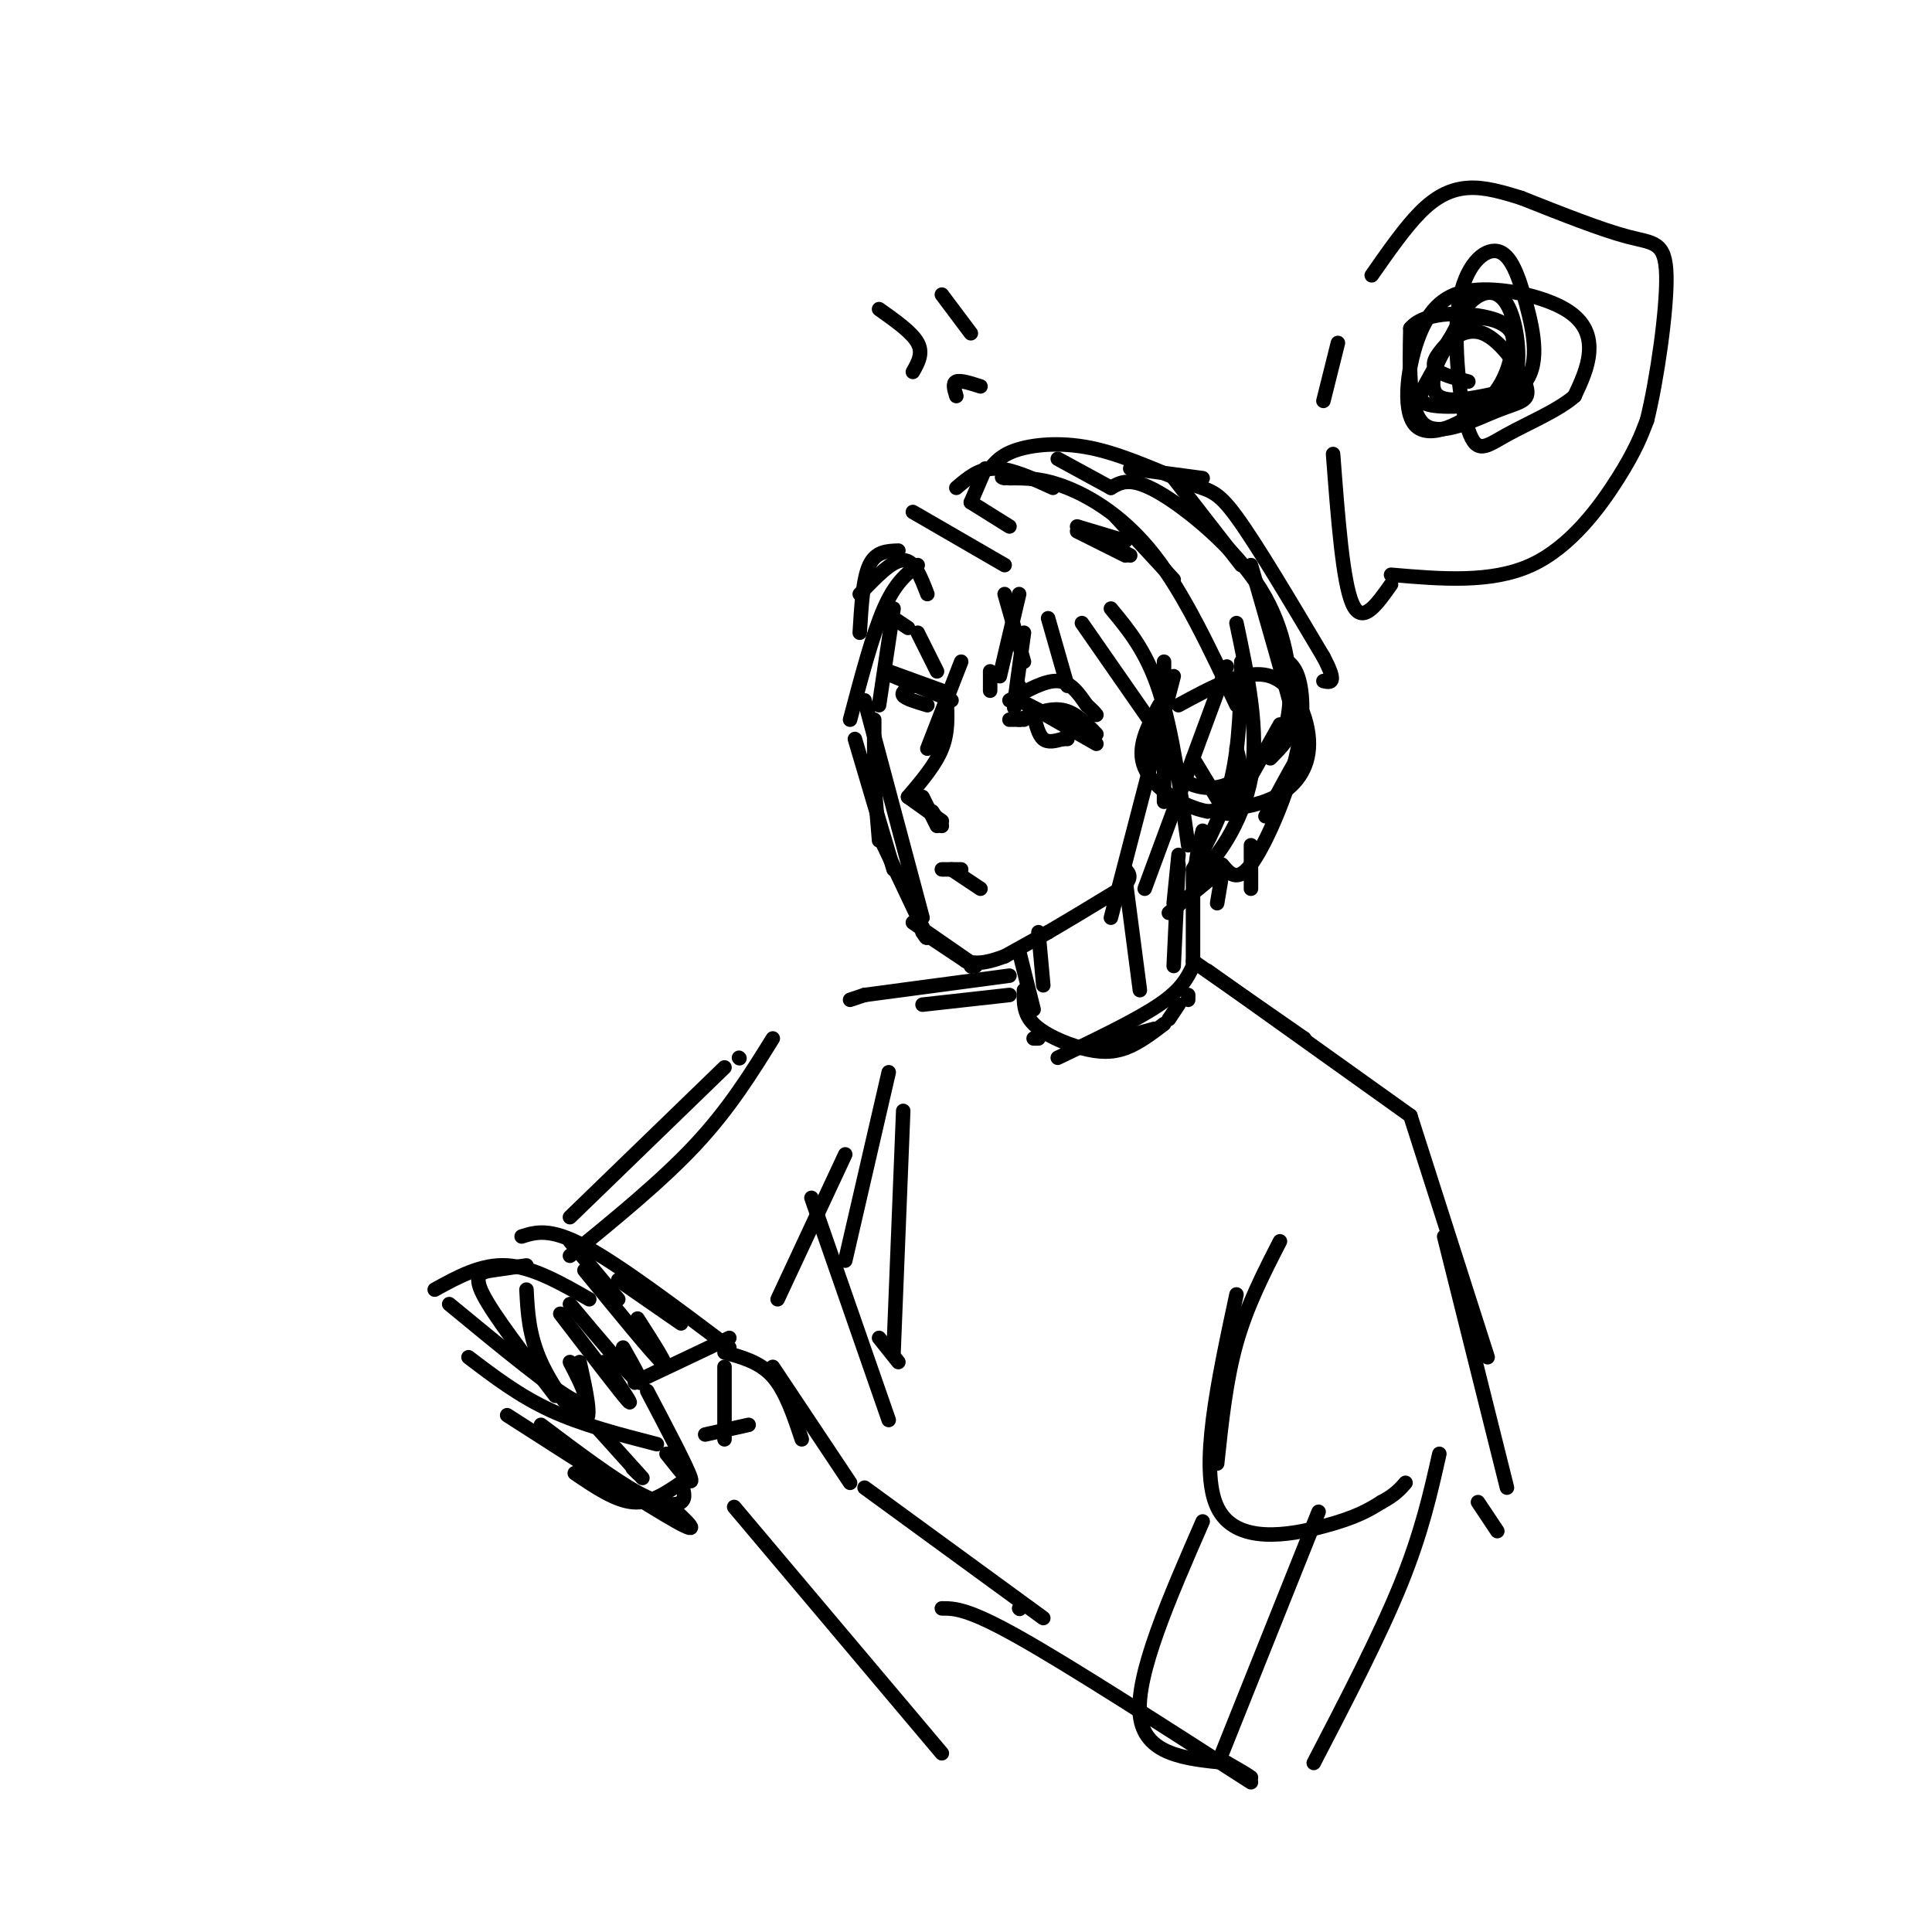 <svg viewBox='0 0 400 400' version='1.1' xmlns='http://www.w3.org/2000/svg' xmlns:xlink='http://www.w3.org/1999/xlink'><g fill='none' stroke='rgb(0,0,0)' stroke-width='3' stroke-linecap='round' stroke-linejoin='round'><path d='M185,126c0.000,0.000 -3.000,20.000 -3,20'/><path d='M181,149c0.000,0.000 0.000,12.000 0,12'/><path d='M181,162c0.000,0.000 1.000,12.000 1,12'/><path d='M182,173c0.000,0.000 9.000,19.000 9,19'/><path d='M191,192c1.500,3.333 0.750,2.167 0,1'/><path d='M191,193c0.000,0.000 9.000,6.000 9,6'/><path d='M200,199c2.833,0.833 5.417,-0.083 8,-1'/><path d='M208,198c0.000,0.000 9.000,-5.000 9,-5'/><path d='M217,193c4.000,-2.333 9.500,-5.667 15,-9'/><path d='M232,184c2.667,-2.167 1.833,-3.083 1,-4'/><path d='M199,137c0.000,0.000 -7.000,18.000 -7,18'/><path d='M196,145c0.167,3.333 0.333,6.667 -1,10c-1.333,3.333 -4.167,6.667 -7,10'/><path d='M188,165c0.000,0.000 7.000,5.000 7,5'/><path d='M193,168c0.000,0.000 2.000,3.000 2,3'/><path d='M191,165c0.000,0.000 3.000,6.000 3,6'/><path d='M195,180c0.000,0.000 4.000,0.000 4,0'/><path d='M197,180c0.000,0.000 6.000,4.000 6,4'/><path d='M209,145c3.667,-2.083 7.333,-4.167 10,-4c2.667,0.167 4.333,2.583 6,5'/><path d='M225,146c1.333,1.167 1.667,1.583 2,2'/><path d='M211,145c0.000,0.000 14.000,7.000 14,7'/><path d='M213,146c0.000,0.000 14.000,8.000 14,8'/><path d='M214,148c0.500,2.083 1.000,4.167 2,5c1.000,0.833 2.500,0.417 4,0'/><path d='M220,153c0.833,0.000 0.917,0.000 1,0'/><path d='M212,149c0.000,0.000 -3.000,0.000 -3,0'/><path d='M211,149c3.167,-1.250 6.333,-2.500 9,-2c2.667,0.500 4.833,2.750 7,5'/><path d='M197,145c0.000,0.000 -12.000,-5.000 -12,-5'/><path d='M195,143c0.000,0.000 -11.000,-4.000 -11,-4'/><path d='M189,142c-1.250,0.667 -2.500,1.333 -2,2c0.500,0.667 2.750,1.333 5,2'/><path d='M194,139c0.000,0.000 -4.000,-8.000 -4,-8'/><path d='M188,130c0.000,0.000 -3.000,-2.000 -3,-2'/><path d='M208,123c0.000,0.000 4.000,14.000 4,14'/><path d='M211,123c0.000,0.000 -4.000,17.000 -4,17'/><path d='M205,139c0.000,0.000 0.000,4.000 0,4'/><path d='M212,131c-0.917,6.583 -1.833,13.167 -2,15c-0.167,1.833 0.417,-1.083 1,-4'/><path d='M217,128c0.000,0.000 4.000,14.000 4,14'/><path d='M230,126c3.667,4.417 7.333,8.833 10,17c2.667,8.167 4.333,20.083 6,32'/><path d='M224,129c0.000,0.000 16.000,23.000 16,23'/><path d='M241,137c0.000,0.000 0.000,29.000 0,29'/><path d='M243,140c0.000,0.000 -13.000,50.000 -13,50'/><path d='M254,138c0.000,0.000 -17.000,46.000 -17,46'/><path d='M257,137c-0.167,8.417 -0.333,16.833 -2,24c-1.667,7.167 -4.833,13.083 -8,19'/><path d='M256,129c2.378,11.222 4.756,22.444 3,32c-1.756,9.556 -7.644,17.444 -10,19c-2.356,1.556 -1.178,-3.222 0,-8'/><path d='M259,117c3.667,12.756 7.333,25.511 9,32c1.667,6.489 1.333,6.711 0,9c-1.333,2.289 -3.667,6.644 -6,11'/><path d='M265,136c1.571,0.815 3.143,1.631 4,5c0.857,3.369 1.000,9.292 -1,17c-2.000,7.708 -6.143,17.202 -9,21c-2.857,3.798 -4.429,1.899 -6,0'/><path d='M192,123c-1.333,-3.500 -2.667,-7.000 -5,-7c-2.333,0.000 -5.667,3.500 -9,7'/><path d='M190,117c-2.333,1.833 -4.667,3.667 -7,9c-2.333,5.333 -4.667,14.167 -7,23'/><path d='M186,114c-2.333,0.083 -4.667,0.167 -6,3c-1.333,2.833 -1.667,8.417 -2,14'/><path d='M209,109c0.000,0.000 -8.000,-5.000 -8,-5'/><path d='M201,104c0.000,0.000 3.000,-7.000 3,-7'/><path d='M198,101c2.333,-2.000 4.667,-4.000 8,-4c3.333,0.000 7.667,2.000 12,4'/><path d='M219,95c0.000,0.000 11.000,6.000 11,6'/><path d='M234,97c0.000,0.000 15.000,2.000 15,2'/><path d='M243,99c0.000,0.000 14.000,18.000 14,18'/><path d='M231,107c0.000,0.000 12.000,13.000 12,13'/><path d='M223,110c0.000,0.000 10.000,5.000 10,5'/><path d='M226,111c0.000,0.000 8.000,4.000 8,4'/><path d='M223,109c0.000,0.000 10.000,3.000 10,3'/><path d='M208,117c0.000,0.000 -19.000,-11.000 -19,-11'/><path d='M233,182c0.000,0.000 3.000,23.000 3,23'/><path d='M211,197c0.000,0.000 3.000,12.000 3,12'/><path d='M244,179c0.000,0.000 -1.000,21.000 -1,21'/><path d='M247,180c0.000,0.000 0.000,20.000 0,20'/><path d='M247,200c-1.167,2.417 -2.333,4.833 -7,8c-4.667,3.167 -12.833,7.083 -21,11'/><path d='M215,215c0.000,0.000 -1.000,0.000 -1,0'/><path d='M209,206c0.000,0.000 -18.000,2.000 -18,2'/><path d='M209,202c0.000,0.000 -30.000,4.000 -30,4'/><path d='M179,206c0.000,0.000 -3.000,1.000 -3,1'/><path d='M153,219c0.000,0.000 0.100,0.100 0.1,0.1'/><path d='M160,215c-4.500,7.250 -9.000,14.500 -16,22c-7.000,7.500 -16.500,15.250 -26,23'/><path d='M150,221c0.000,0.000 -32.000,31.000 -32,31'/><path d='M118,257c0.000,0.000 10.000,12.000 10,12'/><path d='M90,267c4.833,-2.667 9.667,-5.333 15,-5c5.333,0.333 11.167,3.667 17,7'/><path d='M108,256c2.917,-0.917 5.833,-1.833 13,2c7.167,3.833 18.583,12.417 30,21'/><path d='M109,262c-2.400,0.333 -4.800,0.667 -7,1c-2.200,0.333 -4.200,0.667 -2,5c2.200,4.333 8.600,12.667 15,21'/><path d='M150,283c0.000,0.000 0.000,15.000 0,15'/><path d='M146,297c0.000,0.000 9.000,-2.000 9,-2'/><path d='M150,280c3.667,1.000 7.333,2.000 10,5c2.667,3.000 4.333,8.000 6,13'/><path d='M138,283c-4.083,2.000 -8.167,4.000 -6,3c2.167,-1.000 10.583,-5.000 19,-9'/><path d='M160,283c0.000,0.000 16.000,24.000 16,24'/><path d='M179,308c0.000,0.000 37.000,27.000 37,27'/><path d='M247,199c0.000,0.000 23.000,16.000 23,16'/><path d='M270,215c0.000,0.000 0.100,0.100 0.1,0.1'/><path d='M250,201c0.000,0.000 42.000,30.000 42,30'/><path d='M292,231c0.000,0.000 16.000,50.000 16,50'/><path d='M299,256c0.000,0.000 13.000,52.000 13,52'/><path d='M265,257c-3.417,6.667 -6.833,13.333 -9,21c-2.167,7.667 -3.083,16.333 -4,25'/><path d='M256,268c-3.867,18.022 -7.733,36.044 -4,44c3.733,7.956 15.067,5.844 22,4c6.933,-1.844 9.467,-3.422 12,-5'/><path d='M286,311c2.833,-1.500 3.917,-2.750 5,-4'/><path d='M306,311c0.000,0.000 4.000,6.000 4,6'/><path d='M273,313c0.000,0.000 -20.000,50.000 -20,50'/><path d='M298,301c-1.833,8.167 -3.667,16.333 -8,27c-4.333,10.667 -11.167,23.833 -18,37'/><path d='M249,315c-6.917,15.833 -13.833,31.667 -13,40c0.833,8.333 9.417,9.167 18,10'/><path d='M254,365c3.833,2.167 4.417,2.583 5,3'/><path d='M259,369c-18.667,-12.000 -37.333,-24.000 -48,-30c-10.667,-6.000 -13.333,-6.000 -16,-6'/><path d='M211,333c0.000,0.000 0.100,0.100 0.1,0.1'/><path d='M152,312c0.000,0.000 43.000,51.000 43,51'/><path d='M212,205c-0.065,2.423 -0.131,4.845 2,7c2.131,2.155 6.458,4.042 10,5c3.542,0.958 6.298,0.988 9,0c2.702,-0.988 5.351,-2.994 8,-5'/><path d='M242,211c0.000,0.000 2.000,-3.000 2,-3'/><path d='M246,206c0.000,0.000 0.000,1.000 0,1'/><path d='M239,213c0.000,0.000 -11.000,3.000 -11,3'/><path d='M244,146c7.000,-3.810 14.000,-7.619 19,-6c5.000,1.619 8.000,8.667 8,14c0.000,5.333 -3.000,8.952 -7,11c-4.000,2.048 -9.000,2.524 -14,3'/><path d='M250,168c-5.200,-0.956 -11.200,-4.844 -13,-9c-1.800,-4.156 0.600,-8.578 3,-13'/><path d='M265,150c-3.600,6.422 -7.200,12.844 -9,16c-1.800,3.156 -1.800,3.044 -3,1c-1.200,-2.044 -3.600,-6.022 -6,-10'/><path d='M256,155c0.595,2.226 1.190,4.452 0,6c-1.190,1.548 -4.167,2.417 -7,2c-2.833,-0.417 -5.524,-2.119 -7,-4c-1.476,-1.881 -1.738,-3.940 -2,-6'/><path d='M256,146c-5.444,-11.578 -10.889,-23.156 -17,-31c-6.111,-7.844 -12.889,-11.956 -18,-14c-5.111,-2.044 -8.556,-2.022 -12,-2'/><path d='M209,99c-2.167,-0.333 -1.583,-0.167 -1,0'/><path d='M205,97c1.249,-1.488 2.498,-2.976 6,-4c3.502,-1.024 9.258,-1.584 16,0c6.742,1.584 14.469,5.311 19,7c4.531,1.689 5.866,1.340 10,7c4.134,5.660 11.067,17.330 18,29'/><path d='M274,136c3.000,5.667 1.500,5.333 0,5'/><path d='M230,101c2.048,-1.208 4.095,-2.417 10,1c5.905,3.417 15.667,11.458 21,20c5.333,8.542 6.238,17.583 6,23c-0.238,5.417 -1.619,7.208 -3,9'/><path d='M265,137c1.667,4.333 3.333,8.667 3,12c-0.333,3.333 -2.667,5.667 -5,8'/><path d='M244,177c0.000,0.000 -1.000,10.000 -1,10'/><path d='M242,189c0.000,0.000 11.000,-9.000 11,-9'/><path d='M253,181c0.000,0.000 -1.000,6.000 -1,6'/><path d='M259,175c0.000,0.000 0.000,9.000 0,9'/><path d='M177,153c0.000,0.000 8.000,27.000 8,27'/><path d='M179,145c0.000,0.000 12.000,45.000 12,45'/><path d='M201,200c0.000,0.000 0.100,0.100 0.1,0.1'/><path d='M189,191c0.000,0.000 13.000,9.000 13,9'/><path d='M215,193c0.000,0.000 1.000,11.000 1,11'/><path d='M184,222c0.000,0.000 -9.000,39.000 -9,39'/><path d='M175,239c0.000,0.000 -14.000,30.000 -14,30'/><path d='M187,230c0.000,0.000 -2.000,50.000 -2,50'/><path d='M168,248c0.000,0.000 16.000,46.000 16,46'/><path d='M182,277c0.000,0.000 4.000,5.000 4,5'/><path d='M276,94c1.000,13.250 2.000,26.500 4,31c2.000,4.500 5.000,0.250 8,-4'/><path d='M304,79c-2.341,-0.596 -4.682,-1.192 -6,-2c-1.318,-0.808 -1.615,-1.826 0,-4c1.615,-2.174 5.140,-5.502 9,-4c3.860,1.502 8.055,7.836 9,11c0.945,3.164 -1.361,3.160 -6,5c-4.639,1.840 -11.611,5.526 -15,3c-3.389,-2.526 -3.194,-11.263 -3,-20'/><path d='M292,68c3.106,-3.830 12.370,-3.404 17,-2c4.630,1.404 4.624,3.784 4,7c-0.624,3.216 -1.868,7.266 -6,11c-4.132,3.734 -11.154,7.153 -14,4c-2.846,-3.153 -1.517,-12.878 1,-19c2.517,-6.122 6.221,-8.641 12,-9c5.779,-0.359 13.633,1.442 18,4c4.367,2.558 5.248,5.874 5,9c-0.248,3.126 -1.624,6.063 -3,9'/><path d='M326,82c-3.211,2.898 -9.739,5.643 -14,8c-4.261,2.357 -6.256,4.326 -8,-1c-1.744,-5.326 -3.236,-17.946 -2,-26c1.236,-8.054 5.202,-11.542 8,-11c2.798,0.542 4.429,5.115 6,11c1.571,5.885 3.081,13.083 -1,17c-4.081,3.917 -13.753,4.555 -18,4c-4.247,-0.555 -3.071,-2.301 -1,-6c2.071,-3.699 5.035,-9.349 8,-15'/><path d='M304,63c2.861,-3.097 6.013,-3.341 8,0c1.987,3.341 2.809,10.266 2,14c-0.809,3.734 -3.249,4.275 -7,5c-3.751,0.725 -8.812,1.633 -10,-1c-1.188,-2.633 1.496,-8.809 4,-12c2.504,-3.191 4.828,-3.398 7,-3c2.172,0.398 4.192,1.399 5,3c0.808,1.601 0.404,3.800 0,6'/><path d='M288,119c10.378,0.889 20.756,1.778 29,-2c8.244,-3.778 14.356,-12.222 18,-18c3.644,-5.778 4.822,-8.889 6,-12'/><path d='M341,87c2.048,-8.262 4.167,-22.917 4,-30c-0.167,-7.083 -2.619,-6.595 -8,-8c-5.381,-1.405 -13.690,-4.702 -22,-8'/><path d='M315,41c-5.702,-1.833 -8.958,-2.417 -12,-2c-3.042,0.417 -5.869,1.833 -9,5c-3.131,3.167 -6.565,8.083 -10,13'/><path d='M277,71c0.000,0.000 -3.000,12.000 -3,12'/><path d='M97,281c5.250,4.000 10.500,8.000 17,11c6.500,3.000 14.250,5.000 22,7'/><path d='M93,270c10.917,9.000 21.833,18.000 26,20c4.167,2.000 1.583,-3.000 -1,-8'/><path d='M109,267c0.244,4.733 0.489,9.467 3,15c2.511,5.533 7.289,11.867 9,12c1.711,0.133 0.356,-5.933 -1,-12'/><path d='M116,272c6.250,8.167 12.500,16.333 14,18c1.500,1.667 -1.750,-3.167 -5,-8'/><path d='M118,270c6.083,7.250 12.167,14.500 14,16c1.833,1.500 -0.583,-2.750 -3,-7'/><path d='M121,263c7.083,8.667 14.167,17.333 16,19c1.833,1.667 -1.583,-3.667 -5,-9'/><path d='M128,265c0.000,0.000 13.000,9.000 13,9'/><path d='M134,288c4.167,7.917 8.333,15.833 9,18c0.667,2.167 -2.167,-1.417 -5,-5'/><path d='M124,296c0.000,0.000 9.000,10.000 9,10'/><path d='M132,305c0.000,0.000 -1.000,-1.000 -1,-1'/><path d='M105,293c14.667,9.417 29.333,18.833 35,22c5.667,3.167 2.333,0.083 -1,-3'/><path d='M112,295c7.444,5.600 14.889,11.200 20,14c5.111,2.800 7.889,2.800 9,2c1.111,-0.800 0.556,-2.400 0,-4'/><path d='M119,305c4.167,2.833 8.333,5.667 12,6c3.667,0.333 6.833,-1.833 10,-4'/><path d='M182,64c3.417,2.417 6.833,4.833 8,7c1.167,2.167 0.083,4.083 -1,6'/><path d='M195,61c0.000,0.000 6.000,8.000 6,8'/><path d='M198,82c-0.417,-1.333 -0.833,-2.667 0,-3c0.833,-0.333 2.917,0.333 5,1'/></g>
</svg>